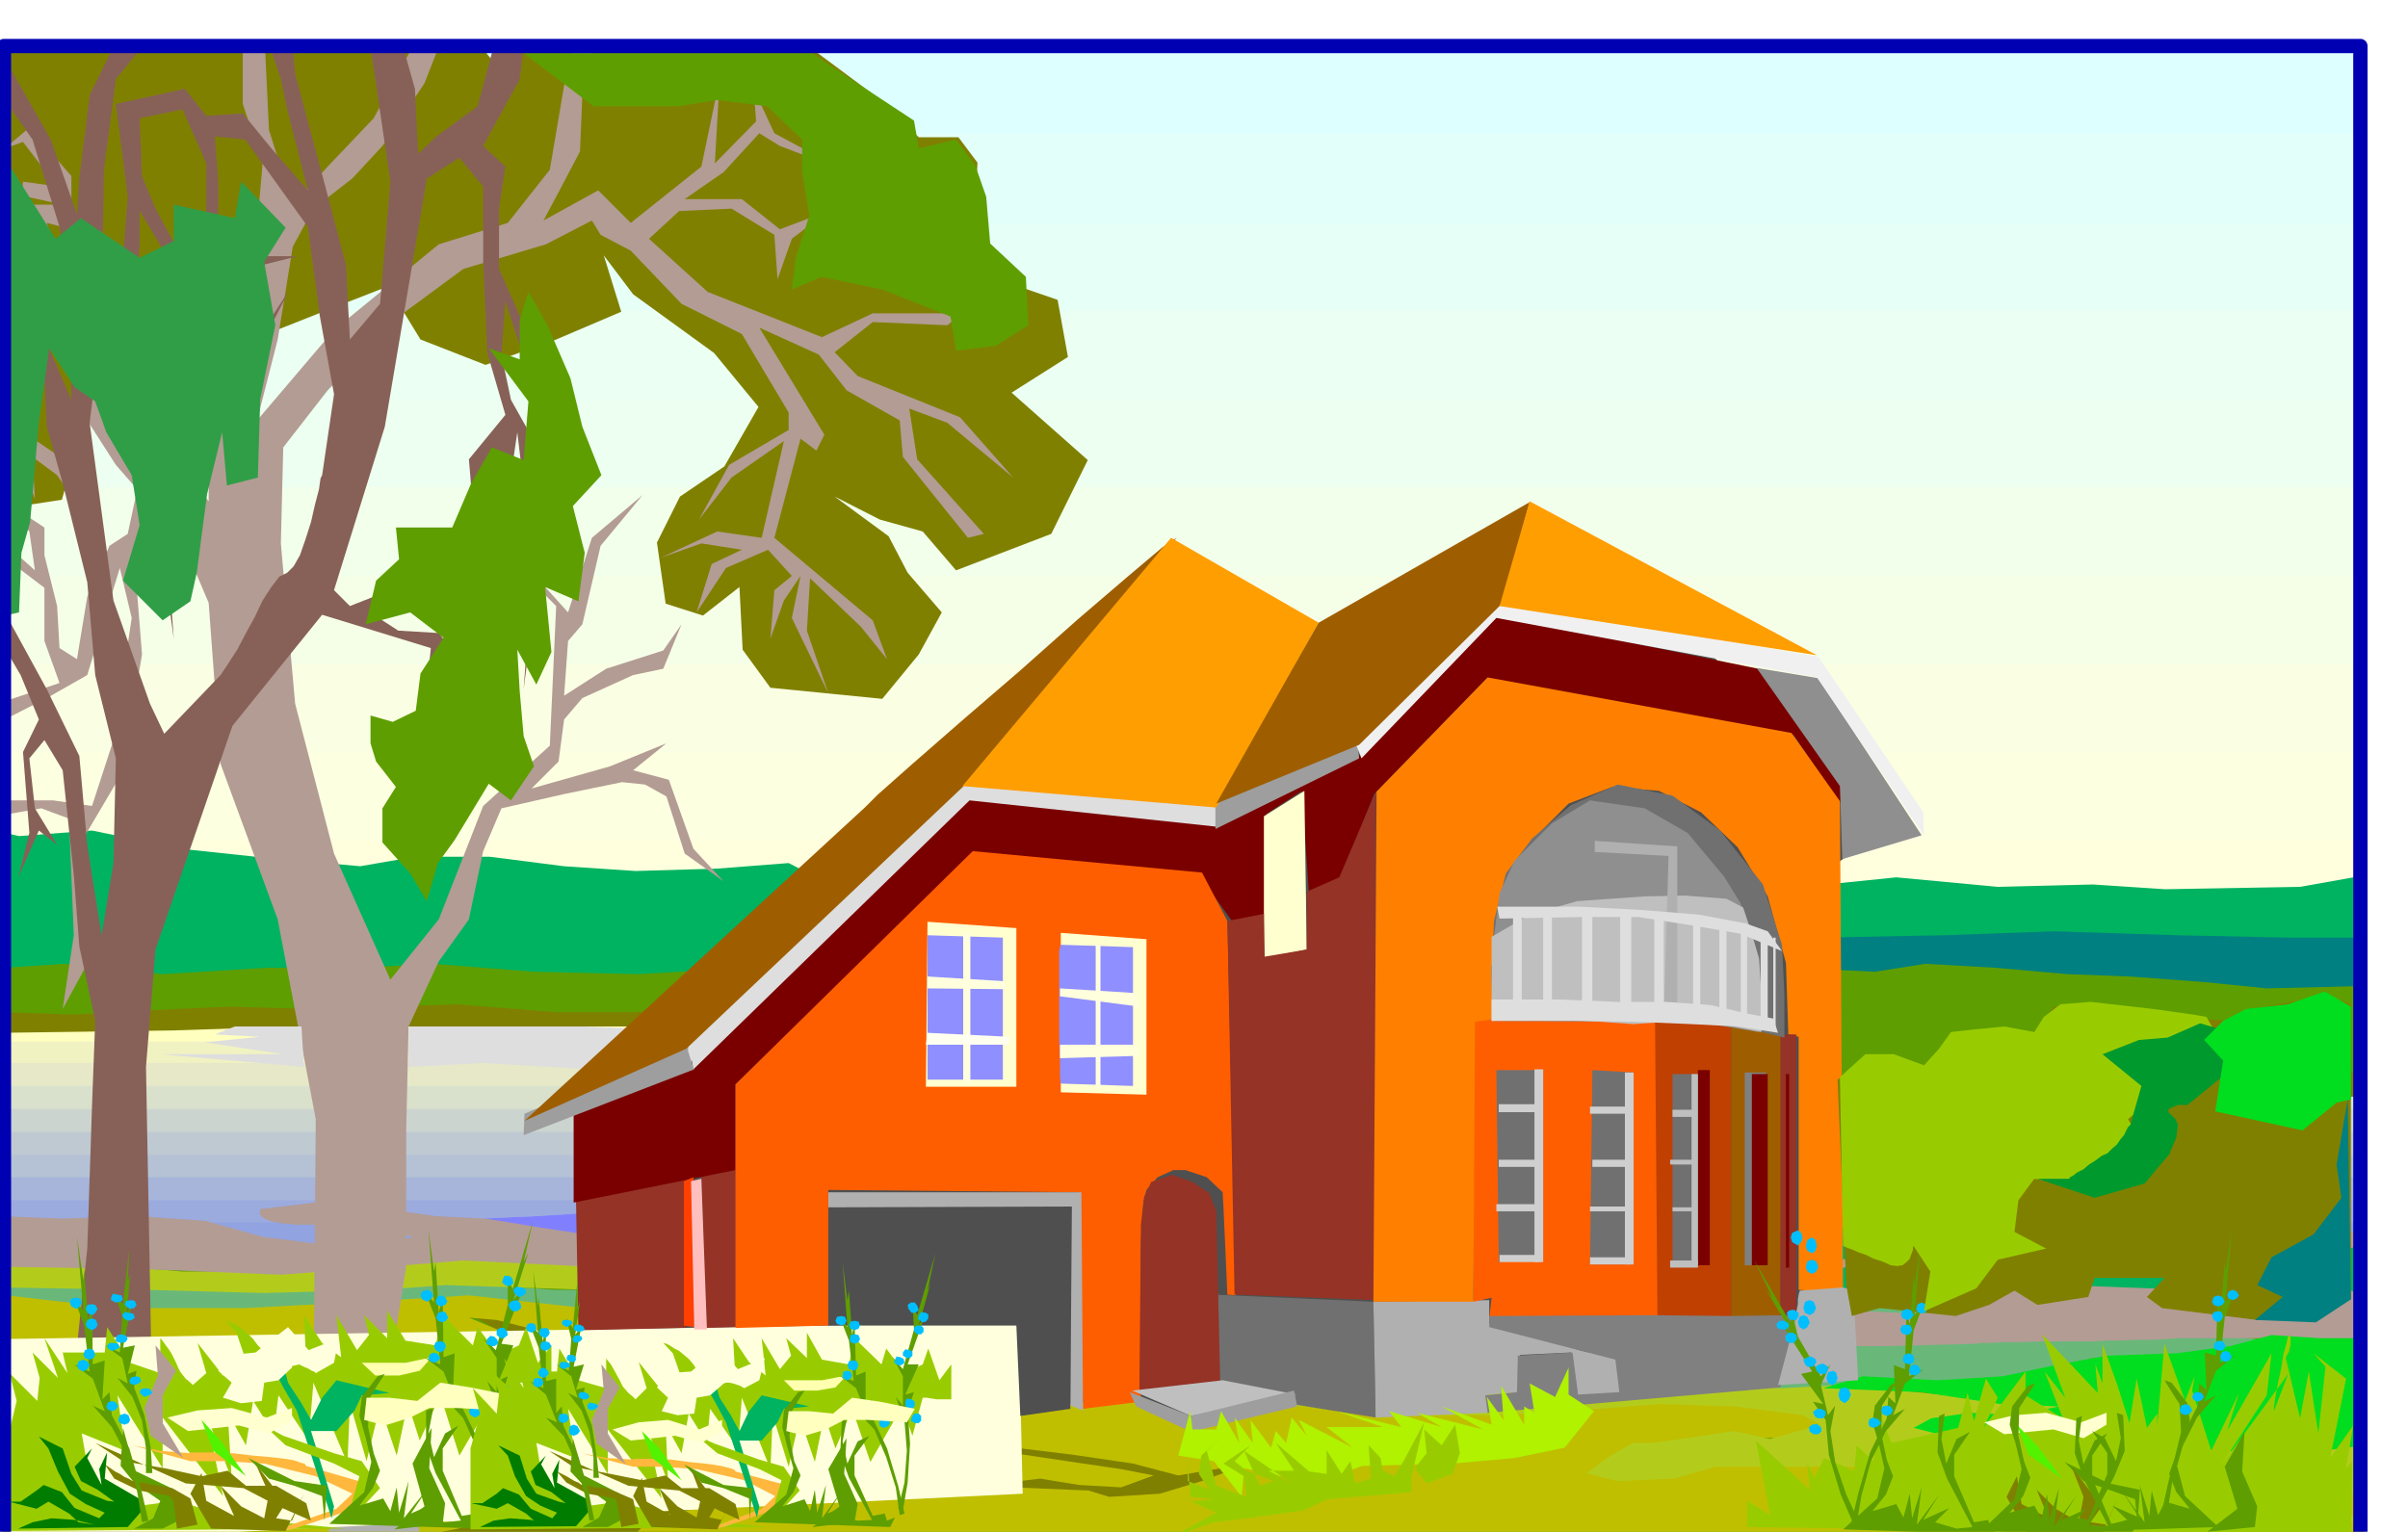 <svg xmlns="http://www.w3.org/2000/svg" width="490.455" height="312.079" fill-rule="evenodd" stroke-linecap="round" preserveAspectRatio="none" viewBox="0 0 3035 1931"><style>.brush1{fill:#ffffde}.pen1{stroke:none}.brush11{fill:olive}.brush12{fill:#5e9e00}.brush13{fill:#bfbf00}.brush14{fill:#b3cc1c}.brush16{fill:#b39c94}.brush17{fill:#00b361}.brush18{fill:#00de1f}.brush20{fill:#91a3e0}.brush29{fill:#ffffbf}.brush30{fill:#b0b0b0}.brush31{fill:#876157}.brush32{fill:teal}.brush33{fill:#cfcfcf}.brush34{fill:#dedede}.brush35{fill:#4f4f4f}.brush36{fill:#943326}.brush37{fill:#7a0000}.brush38{fill:#ff5e00}.brush39{fill:#ffffcf}.brush44{fill:#707070}.brush45{fill:#bfbfbf}.brush48{fill:#9e5e00}.brush49{fill:gray}.brush50{fill:#9e9e9e}.brush51{fill:#8f8f8f}.brush53{fill:#ff9e00}.brush56{fill:#9c0}.brush57{fill:#ffb83d}.brush58{fill:#52f200}.brush59{fill:#ffffb0}.brush60{fill:#007d00}.brush61{fill:#00bfff}.pen3{stroke:none}</style><path d="M2981 1171H6v-112h2975v112z" class="pen1 brush1"/><path d="M2981 1171H6V948h2975v223z" class="pen1 brush1"/><path d="M2981 1059H6V837h2975v222z" class="pen1" style="fill:#fcffe0"/><path d="M2981 948H6V726h2975v222z" class="pen1" style="fill:#faffe3"/><path d="M2981 837H6V614h2975v223z" class="pen1" style="fill:#f5ffe8"/><path d="M2981 726H6V503h2975v223z" class="pen1" style="fill:#f2ffeb"/><path d="M2981 614H6V392h2975v222z" class="pen1" style="fill:#edfff0"/><path d="M2981 503H6V281h2975v222z" class="pen1" style="fill:#ebfff2"/><path d="M2981 392H6V168h2975v224z" class="pen1" style="fill:#e6fff7"/><path d="M2981 281H6V58h2975v223z" class="pen1" style="fill:#e3fffa"/><path d="M2981 168H6V58h2975v110zm0-110H6h2975z" class="pen1" style="fill:#deffff"/><path d="m647 109 5-47 368-3 82 61 56 53h50l24 32-3 59 19 53 24 40 61 21 13 72-71 45 96 85-46 93-120 46-42-49-54-15-57-29 68 50 24 46 43 50-29 53-46 56-141-14-35-48-4-79-46 36-47-15-11-77 29-58 56-38 43-75-56-68-102-74-37-49 22 71-82 35-89 32-82-32-41-67-82 32-63 25-143 7-88 81-35 124-72 11V62h603l38 47z" class="pen1 brush11"/><path d="m3 1136 341 8 74-15 234 15 226 3 271 12 173-12 280 20 311 18h246l116 27 238-4 388 26 79-3v715H3v-810z" class="pen1 brush12"/><path d="m3 1724 249 11 143-7 114-19 181 15 207 16 158-8 162 30-120 11-132 11-181-6-71 33-122 8 110 38 162-15 166 7 97-15 114-12 146 23h80l-4 34h-143l-117-4h-158l-135 15-148 23-132 8-132 25H3v-222z" class="pen1 brush13"/><path d="m3 1724 170 16h133l147-16 59-4 140 8 158 15h272l87 12-31 7-56 8h-53l-64 8-106-8h-60l-53 11-41 23-45 3-72 7-15 28 41 7 87 18 48-10 87-8h45l99 3 67-3 73-7 82-16 56 3 87 13 68 10 41 8-41 15-53-3-49-8-68 8-36-5h-133l-53 5-109 15-99 11-56 7-64 5-56 3-64 15-102 18h362l56-36 79-9 94-8h313l64 12 53-15 44-23 87-22-79-3-59 3-91-11-79-8-87-15-87 11-59 4-43 11-44-3h-53l-71-5-53 5-57 3-53 12-48 3v-26l56-4 48-34 46-7 87 7h76l101-10 102-5 41-18-38-20-30-3-67-4-68 4-84-4h-49l-82-8-76-14-30-30-59-15-43-5 35 20 34 15-38 15h-57l-56-12-65 12-59 11-57-5-94 5-106-5-97-10H8l-1 3v8l-2 7-2 4z" class="pen1 brush11"/><path d="m792 1943 29-30 42-8 75-18 60 3 92-3 59-8h64l64-4 95 4 26 8 64-4 53-16 59-22-89 15-57-15-75-11-98-12-56-8-88 8-79 23H922l-71-11-67 8-76 18-51-11-28-23 76-7 49-23 33-15 87 3 91 4 74-10 84-5 49-7 35-16-31-10-61-12-112 7-76-7-109-8-87-8-46-33-59-15-35-3 43 18 18 12-46 18-48 3-53-10-64 10-56 5-76 3-79 8-57-4-71-4-68-3-31-8v-79l260 15 190-12 166-3 173 19 244 22 204 12 161 14 265 9 59 18h-116l-139 4-95 7-79-3 41 18 133-3 161 15 196 19 117-8 188-7 207 22-70 26-94-3-122 15-8 31h46l74-15 168 3 168 12 231 36 128-6 120-12v71l-2188-3z" class="pen1 brush13"/><path d="M1722 1720h-91l-87-3-59 3-49 4h-87l-94-4-45-8 15 20 71 23 87 3h105l121 12 154 14h129l97-6 102-8 97 3 84 11 23 12-64 18-46-10-45 7-57 8h-25l-31 18-27 20 38 10 71-3 53-15h174l106 8 150 18 124 23 76 12 98 14 64-3 26-8-46-8h-82l-41-12 49-3 71-3 49-4v-79l-52 15-80 3-128-11-76-7-56 10-82-14-46 4-23-16 95-4 101-6-63-16h-84l-150-15-184-4h-145l-196 7-109-3-82-4 132-8 97-11 92-7-54-20h-86l-99-3-93-3h-65l-135-8-64 11 181 8 147 7 49 11z" class="pen1 brush14"/><path d="m8 1633 140 16h161l152-8 130-8 110 12 139 16 155 15 151 7 131 11 113 8 139 7-63-15-68-3-53-8h109l95 11h234l123 8 27 10-58 5-64 7-36 8-56 3-104 8 186 15 143-8h68l112-7 122 7 132-7 154-3 106-28 112-3 136-15-79-11h-14l-14 1-16 1h-18l-16 1h-15l-9 1h-166l-184 4-136 3-95-15 201-11 128-15-23-15-155 7-166 8-161-4-150-11h-366l-242-8-187 3-190-7H698l-148-11-155 5H214L3 1607l5 26z" class="pen1" style="fill:#69b87a"/><path d="m840 1630 171 3 74-3 170 8 105 11h388l5-1 15-1 20-1 23-1 21-2 17-1 9-1h-1l-13-1-19-2-23-3-22-2-22-3-19-2-13-2h-53l-15-1h-18l-21-1h-20l-20-1h-30l-49-20-155-6h-120l-125 3-135-8H713l-155-10-110 15-91 6H230l-124-11H3v31l181 3 147 4 151-4 79-6 182 6 97 4z" class="pen1 brush14"/><path d="m8 1597 176 3 170 7 132-10 98-8 162 8 143 3h181l129 3 105-3 120 7 120 19 125 4 114 3 92 12h7l22 1 30 1 37 2 37 1 35 1 27 1 18 1 12-1h19l21-1h23l20-1 18-1h135l86-4 38 8-45 3-64-3-69 15-82 3-76 5-33 3 53 15 102 3h128l117-3 4-1h12l18-1h23l23-1h67l16-1h19l20-1h20l17-1 14-1h104l64 10h68v-146l-192 11-211-29-219-9h-139l-222-8-166-3-203-19-222-7h-163l-176-34-102 12-196 3-87 26h1l5 1 8 1 13 2 15 1 21 2 24 1 30 1h63l30 1 29 2 24 1 20 1 13 1 5 1 178 34 158 3-68 19-7-1h-18l-25-1-29-1-31-2-28-2-23-3-13-2-13-4-18-4-23-4-22-4-23-5-19-3-13-2H670l-14-1-19-1-23-1-22-1-22-2-18-1h-17l-61-8H268l-140-3-125-4 5 91z" class="pen1 brush16"/><path d="m1270 1577 210 12 158 11 231-8 154-7 180-3 155 7-53 14h-48l-72 8 102 15 125-3 188-3 158 6 140 7 56-10 23 10 3-63-79 15-158-8-79-15-99-23-123-3-99 11-91 4h-128l-150-15-112 3-155-3-204-8-75-15h-79l-165 3-58-22 43-4-72-7-58 4H935l168 29 96 17 123-5 125 8 79 11-15 19-37-4-65-11-67 11-72 15z" class="pen1 brush17"/><path d="M2980 1687h-56l-61-4-52 14-68 9-87 3-61 11-71 15-82 5-94-5-50 15 124 5 99 15 74 3-53 11-59-3-49 7-22 12 74 19h46l79-5 83 8 113 7 83 5 90-12v-135z" class="pen1 brush18"/><path d="m1337 1551-64 19-71 4-94-4-69-16-56-3-56-4h-76l-94 12-79-12-67-11-64-12 135-3h212l97 12 76 18 86 3 98 5 86-8z" class="pen1" style="fill:#8080ff"/><path d="M486 1570h-68l-87-11-65-18h81l7 1 7 1h5l3 1h57l94 15-34 11zm487-29h342l57 3-79 15-61 7-56-4-79-3-80-15-44-3zm1639 0h368v10l-161 11-87-3-103-15-17-3z" class="pen1 brush20"/><path d="M486 1570h-68l-87-11-71-20-84-6-97 3-76-3v-20h1005l28 3 148 20 93 3 95 5-79 15-61 7-56-4-79-3-80-15-75-5-45-3-67-8h-73l-79 5-67 3-61-3-64-9-91-8-67 8-1 6 3 5 6 3 9 3 8 1 8 1h5l3 1h57l94 15-34 11zm1289-57h1205v38l-161 11-87-3-103-15-82-11-91 6-117-11-128 5-143-12-127 3-114-8-52-3z" class="pen1 brush20"/><path d="M2980 1541h-368l-65-8-91 6-117-11-128 5-143-12-127 3-114-8-131-10h-99l-120-12-140 4-97 5-38-16-15-3h1793v57zm-1665 0H973l-31-2-45-3-67-8h-73l-79 5-67 3-61-3-64-9-91-8-67 8-1 6 4 5 6 3 10 3h-81l-6-2-84-6-97 3-76-3v-49h737l-17 6h79l117 8 117 18 148 20 93 3 38 2z" class="pen1" style="fill:#9cabde"/><path d="M2980 1513H1775l-79-7h-99l-120-12-140 4-97 5-38-16-76-15-71-7-110 7h-71l-113 3-38 15h79l117 8 89 15H3v-57h2977v57z" class="pen1" style="fill:#a6b5d9"/><path d="M2980 1484H1187l-61-12-71-7-110 7h-71l-113 3-21 9H3v-57h2977v57z" class="pen1" style="fill:#b5c2d6"/><path d="M2980 1456H3v-58h1553l11 3 129 26 161-11 321 11 282-23v-1h4l6-1h8l9-2h12l12-2h469v58z" class="pen1" style="fill:#bfc9d1"/><path d="M2980 1427h-802l282-23 11-2 32-3 46-4 54-4 55-6 52-4 41-3h25l19-1 28-1 33-1 36-1 33-2 28-1 19-1h8v57zm-802 0h-482l161-11 321 11zm-482 0H3v-58h921l52 4 38-4h235l88 12 122-3 108 23 129 26z" class="pen1" style="fill:#ccd4cf"/><path d="M2980 1398h-454l32-4 38-3 38-3 38-3 34-3 31-2 23-2h16l19-1 28-1 33-1 36-1 33-2 28-1 19-1h8v28zm-1424 0H3v-58h1055l9 3-50 5-75 3-53 15 87 7 124-15h72l165 23 122-3 97 20z" class="pen1" style="fill:#d9e0cc"/><path d="M1249 1369h-235l86-11h72l77 11zm-325 0H3v-56h973l91 30-50 5-75 3-53 15 35 3z" class="pen1" style="fill:#e6e8c7"/><path d="M1058 1340H3v-41l287-12 163-3 108 7 99-4 256 4 142 49z" class="pen1" style="fill:#f0f2c2"/><path d="M976 1313H3v-14l287-12 163-3 108 7 99-4 256 4 60 22z" class="pen1 brush29"/><path d="m3 1302 216-3 153-5h423l83 5 52 11 91 27h-53l-90 11-19 22 68 11h125l74-8 114 8 128 12h120l165 34 130-3 176 3 226 4 181 8 170-28 176-15 183-7 86-8v-29l-86 3h-84l-71-10-125-20h-140l110 7 99 13h-3l-7 2-11 3-11 4-13 3-12 3-11 1-8 2h-49l-21 1h-22l-17 1h-12l-4 1-176 4-81 8-51 26h-13l-13 1-16 1h-17l-17 1h-15l-11 1-13-1-15-1-17-1-17-1-16-2-13-1h-11l-91-23 86-12 84-34v-12l1-5-2-6-4-5-6-4-9-1-16-1-20-1-24-1h-24l-24-1-20-1h-18l-5-1-12-1-18-1-21-1-23-2-23-2-21-2h-16l-16-3-15-2-16-2-14-1-13-3-10-1h-8l-79-26 201 53 169 18 60-3-60 31-184 7-117 14h155l59 30-125 12-120-15-63-15-87-15h-72l42-34 75-4v-3l3-7 3-10 3-10 1-12-1-9-5-6-8-2h-14l-15 1-18 2-18 3-18 2-17 2-14 2-9 1h-30l-22 1-26 1h-31l-33 1-36 1-35 1-35-2-28-1-25-3-18-3-15-4-10-3-6-2h-1l38 36 214 8 68 12-76 23-165-5-94-30-95-38-121 4h-97l-125-10-181 6-106-3-67 3-129 7-90-3-1 1v4l-1 5v15l2 1z" class="pen1 brush11"/><path d="m192 1785-34 23 34 3-3 50h-73l73 14-10 20-3 53H97l-4-43 61-3H90l48-12-51-3-5-53 53 8-53-19 8-42 26 15 42-8 34-3z" class="pen1 brush16"/><path d="m515 1785-36 11 36 8-67-16-56-7 34 23-31 7 79 15-30 12-41-7 10 26 51 10h-61l15 81h79l33-12-10-46-84-7 94-4-45-12 58-15-41-7 36-14-33-8 10-19v-19z" class="pen1 brush30"/><path d="m1485 1533-19-87-45-30-38 18-41-100 44 79 27-5-19-38 15-86-41-49 56 53-11 57 46-54-43 72 5 23 38 27 36 21 12 91-22 8z" class="pen1 brush31"/><path d="m1526 1518-4-12-3-15-4-18-3-17-4-17-3-14-2-9v-3l-23-9-10-56-8-79 23 71 33 20 79-26-23-53 46 59-33 15-49 12-50 8 41 23 4 79 26-43 8-48 76-49 4-49-12-50 38-109-20 91-3 30 11 49 27-46 64-28-48 44-20 25-15 23-11 20v30l-30 8-31 15-10 34-13 56 38 7 8-41 30-48 34-64-26 82-20 38-10 33 3 49-29-23-31 20-45-15z" class="pen1 brush31"/><path d="m546 1215 127 10 132 3 140-8 155 18 181-13 102 10 109-10 41-28-38-33-25-43-102-6-107 3-89-20-133 13-45-23-90 7-103 3-90-6-94-12h-94l-69 12-132-12-94-10-112-23-92 7-18-4v170l75-5 124 13 132-8h117l92-5z" class="pen1 brush17"/><path d="m395 1762 3-351-48-252-72-196-15-203-64-151-30 91 10 125-25 149-49 83 5 158-31 57 14-93-6-147-35-13-46 8v-18h61l49 7 27-83 23-154-15-63-41 135-51 29-53 27v-23l69-23-19-53v-67L6 703v-18l38 34-7-49-31-38 50 33v35l16 64 3 53 22 14 13-79 28-64 23-15 12-56-27-31-36-56-5-53-26-49-45-3-8 117 64 44 15 61-33-48-31-23 3 53-26-73-7-30 15-120 46-3-13-51-10-56-15 23 7-61h38l-45-10-11 45 6-64 43 6-43-56-23 8 31-26 53 61v67l-31-8 31 117 33 68 15 76 31 19 53 15 41 56V504l33-98 28-120 7-80-25-75V59h28l5 105 30 94 44-48 58-61 49-90h33l-18 46-53 79-38 41-49 38-26 48-19 117-26 102 97-114 132-108 87-27 53-67 18-106 12-49h26l-15 61-3 71-30 57-16 30 69-38 41 41 89-71 23-110-6 106 52-53-3-41 26 56 86 46-79-30-26-16-45 49-49 34h72l48 38 61-23-46 35-18 51-4-56-54-33-66 3-38 35 74 67 144 57 64-30h113l-19 15-94-4-48 38 29 30 129 52 67 76-83-69-48-18 10 64 84 94-20 5-82-102-4-46-67-38-35-45-75-34 82 135-10 20-20-15-33 125 124 104 18 49-33-41-64-61-4 66 27 79-46-95 11-53-21 31-17 48 5-61 22-18-30-33-53 23-37 56 19-61 38-18-51-8-51 18 71-33 56 8 28-122-66 46-41 53 38-69 75-44v-22l-59-99-76-38-64-67-38-20-11-18-58 30-104 31-76 56-95 97-56 72-3 121 18 202 49 189 71 159 61-76 56-143 84-76 8-176-23-23 30-79-20 79 28 31 30-94 64-54-53 64-23 99-18 21-5 69 53-34 72-23 23-33-23 56-38 8-64 29-23 27-7 53-34 34 99-28 71-29-42 34 45 12 31 87 38 41-49-35-23-72-27-15-29-3-73 15-79 18-23 54-18 86-38 53-38 82-3 130v173l-15 94 23 79-46 11-48-3-31-16z" class="pen1 brush16"/><path d="m192 1778-8-433 12-148 97-282 113-140 137 42-5 49-23 77 15 130-3-130 16-63 7 50 18 82-1-3-1-7-2-11-1-12-3-14-1-13-1-13v-9l-1-11-1-11-1-13-1-12-2-12-1-9-1-6v-2l18-37-15-19-51-3-31-20 94-46 19 53-11 92 26-114-34-49-73 33-51 20-20-20 64-206 53-313 41-26 30 36v95l5 114 23 79-46 56 11 132 12 94 3-76-11-89 23-23 8 99-12 130 19 94-12-94 8-71 4-87 23 84-7 97 15-117-20-64-11-71 3-38 5-34 8 67 28 46-3 45 8-79-23-30-3-49-23-41-12-57 5-67 33 102 18 94v-69l-21-82-38-86v-76l8-53-28-26 46-84 5-41h-38l-20 75-52 38-23 22-4-82-15-53h-41l25 170-13 154-38 45-5-94-26-99-22-82-16-60-3-34-30-4 15 45 8 38 26 102-46-53-36-44-46 3-27-34-87 19 15 117-15 188 43 196-5-90-23-88-3-38h34l7 43 23 71-23 132 20 143-9-124 15-90v71l5 90 7-79-7-112 3-35-23-98 58 38 7 60 3-52 49-35 38-74-41 63-49 26-53-26-20-33-33 8 7-92v-45l46 76 18 53-3-56-41-76-17-41-3-73 54-11 30 68v90l23 61-20 38 33-50-21-34 56 23 44-11h-48l-52-34v-60l-4-57 38 4 79 110 15 112 18 99-15 102-2 4-2 14-5 19-5 22-7 22-7 20-8 14-8 8-10 5-10 13-11 17-10 21-11 20-11 21-11 17-10 15-71 74-18-38-46-130-30-224 15-123 3-196 15-114 33-41h-36l-30 61-13 105-3 45-33-94L6 74v52l35 50 34 110 12 79 3 139-26-60-20-102-38-3v225l8-98V365l20 3 3 57 19 52 3 61 20 71 31 125 10 117 26 105-3 132-15 91-18-114-10-112-41-84-53-97v45l20 34 23 56-20 41 8 102-14 56 26-59 23 18-28-46-7-63 19-23 23 38 14 132 7 90 20 94-4 106-6 181-17 161-3 46 11 5 13 5 14 2 14 2 13-2 14-2 11-6 12-7z" class="pen1 brush31"/><path d="m1941 1185 208-14 150 3 173-3 163-4 231 7 117-3-5 72-121 3-79-8-94-7-79-3-90-8-88-5-64 10-105-5-68-23h-158l-91-12z" class="pen1 brush32"/><path d="m1638 1171 152 11h506l154-3 139-5 155 5 140 3h99v-79l-84 15-170 3-91-6-120 3-128-12-147 15h-1l-2 1h-3l-6 2-11 1-13 1h-43l-28-3-25-1-24-1h-20l-19-1-15-1-14-1h-10l-14-2h-74l-15 1h-11l-3 1-71 11h-73l-98-3-12 23v22z" class="pen1 brush17"/><path d="m1643 1144-64-3h-50l-44 11 162 22-4-30z" class="pen1 brush33"/><path d="m915 1311-46-12-135-5H515v51l94-5 136 8 98-3 98-8h83l-109-26zm-532 34-3-51h-84l-25 10 56 3-69 7 99 15H202l181 16z" class="pen1 brush34"/><path d="m742 1769 14-109 10-83 7-62 6-43 2-29 1-16v-8l1-1 209-190 225-254 198-100 249-26 272-143 182 85 207 190 6 97-29 21-9 602-559 66-126 3-107 27-80-34-182 19-497-12z" class="pen1 brush35"/><path d="m9 1688 1275-21 5 216-1277 62-3-257z" class="pen1 brush1"/><path d="M929 1673v-208l-45 10 5 199h-24v-191l-139 30 3 164 131-3h29l40-1z" class="pen1 brush36"/><path d="M927 1475v-108l299-291 286 29 43 59 41-9v-129l45-29 9 133 37-16 45-113 142-146 387 72 58 86 4-21-107-149-329-67-171 175-187 88-312-33-345 336-149 59v115l204-41z" class="pen1 brush37"/><path d="M927 1674v-307l299-294 289 27 32 61 11 472-11-1-5-111-1-18-20-19-27-9h-15l-20 9-14 16-4 16-3 50v201l-73 9-5-273-316-3v171l-117 3z" class="pen1 brush38"/><path d="m1167 1370 2-208 112 8v200h-114zm170 7v-201l108 8v196l-108-3zm256-169v-179l51-32 3 200-54 11z" class="pen1 brush39"/><path d="m875 1673-1-189-12 5v182l13 2z" class="pen1" style="fill:#ff4000"/><path d="m875 1676-4-187 13-3 7 190h-16z" class="pen1" style="fill:#ffbfbf"/><path d="M1169 1361h95v-179l-95-3v182zm168-170 91 3v175l-91-3-1-8v-20l-1-28v-112l2-7z" class="pen1" style="fill:#8f8fff"/><path d="M1214 1366h9v-190h-9v190zm167 4h6v-179h-6v179z" class="pen1 brush1"/><path d="m1169 1231 98 6v10l-98-1v-15z" class="pen1 brush1"/><path d="m1272 1307-103-5-2 15h105v-10z" class="pen1" style="fill:ivory"/><path d="m1336 1246 97 6 3 17-100-13v-10zm97 71h-97v17l100-3-3-14z" class="pen1 brush1"/><path d="m1365 1778-2-275h-319v22l305 5v242l16 6z" class="pen1 brush30"/><path d="m1556 1632-9-471 46-9 1 54 53-9v-73l41-18 46-108v641l-178-7z" class="pen1 brush36"/><path d="m1734 1787-3-146-202-9v36l6 87 199 32z" class="pen1 brush44"/><path d="m1731 1641 146-2v29l117 35 45 9 5 46-58 4-6-57-64 3v47l-41 3v23l-141 6-3-146z" class="pen1 brush30"/><path d="m1436 1758 102-12-5-219-9-23-21-14-26-9-26 9-9 19-4 35-2 214z" class="pen1 brush36"/><path d="M1857 1641v-356h232l2 373-55 4-59 2-100-2 3-26-23 5z" class="pen1 brush38"/><path d="m1889 1591-3-242h59v237l-56 5zm115 3 3-245 52 3v242h-55z" class="pen1 brush44"/><path d="M1945 1591h-11v-243h11v243zm114 3h-11v-242h11v242z" class="pen1 brush33"/><path d="M1889 1392h47v10h-47v-10zm0 70h50v9h-50v-9zm-3 65h53v-9h-53v9zm4 64h51v-9h-51v9zm114 3h51v-9h-51v9zm0-73h46v6h-46v-6zm3-59h48v9h-48v-9zm-3-67h49v9h-49v-9z" class="pen1 brush33"/><path d="M2155 1598h-6v-244h6v244z" class="pen1 brush45"/><path d="m1349 1776 2-255-307 1v149h237l5 114 63-9z" class="pen1 brush35"/><path d="m1731 1641 4-643 140-144 383 70 61 86 4 620-56-4v-319l-13-3-3-90-23-84-38-62-46-44-53-27-59-5-55 21-43 43-30 39-15 44-9 81 1 65-22 3-2 353h-126z" class="pen1" style="fill:#ff8000"/><path d="m2089 1659-3-371 96 5v369l-93-3z" class="pen1" style="fill:#bf4000"/><path d="M2108 1595h47v-241h-47v241z" class="pen1 brush44"/><path d="M2155 1595h-15v-246h15v246z" class="pen1 brush37"/><path d="M2140 1594h-8v-240h8v240zm-8-195h-24v9h24v-9z" class="pen1 brush45"/><path d="M2137 1462h-32v6h32v-6zm-2 60h-27v5h27v-5zm5 76h-35v-9h35v9z" class="pen1 brush45"/><path d="M2182 1667v-373l64 8-2 357-62 8z" class="pen1 brush48"/><path d="M2199 1595h27v-243h-27v243z" class="pen1 brush49"/><path d="M2228 1595h-20v-241h20v241z" class="pen1 brush37"/><path d="M2244 1662h20v-358h-20v358z" class="pen1 brush36"/><path d="M2251 1598h4v-244h-4v244z" class="pen1 brush37"/><path d="m1877 1659 208-1 96 1 70-1 13 4-20 87-369 32-3-22 40-4 1-46 69-4 7 53 52-3-5-41-159-41v-14z" class="pen1 brush49"/><path d="m2269 1627 53-4 14 3 6 114-101 6 23-87v-5l1-5 1-5v-6l1-6 1-4 1-1z" class="pen1 brush30"/><path d="m1427 1753 114-13 93 18-133 27-74-32z" class="pen1 brush45"/><path d="m1424 1755 77 30 130-32 4 20-134 32-69-32-8-18z" class="pen1 brush50"/><path d="m2322 1083 100-30-130-198-78-13 105 149 3 92z" class="pen1 brush51"/><path d="m874 1348 348-339 310 33v-29l-318-30-346 333v5l1 5 2 6 1 5 1 6v3l1 2z" class="pen1 brush34"/><path d="m1532 1013 179-77 2 20-181 89v-32zm-664 304-207 87-1 27 215-83-2-5-3-9-3-10 1-7z" class="pen1 brush50"/><path d="m1708 936 176-179 408 71 132 196 1 29-135-199-404-75-170 177-8-20z" class="pen1" style="fill:#f0f0f0"/><path d="m1483 678-261 306-357 338-204 91 429-395 16-16 44-39 63-55 72-62 72-64 63-54 45-38 18-12z" class="pen1 brush48"/><path d="m1213 991 320 27 129-233-186-107-263 313z" class="pen1 brush53"/><path d="m1533 1013 129-228 266-152-35 128-180 178-180 74z" class="pen1 brush48"/><path d="m1890 764 400 62-362-194-38 132z" class="pen1 brush53"/><path d="M2249 1308v-55l-3-62-24-76-54-68-60-44-69-14-59 26-49 42-33 44-15 60-3 65 3 61 203 1 93 3 70 17z" class="pen1 brush44"/><path d="m1956 1038 48-29 69 10 54 31 46 55 21 34 17 55 6 15 3 66-3 26-61-10-59-4h-144l-70-3-3-47 3-56 7-55 19-41 47-47z" class="pen1 brush51"/><path d="m1880 1181 48-28 60-17 85-6 51-1 52 4 21 11 11 33 9 31 3 45v48l-52-10-50-4-59 4-58-4-59-3-62 3v-106z" class="pen1 brush45"/><path d="M2114 1287v-220l-104-7v14l93 5-6 208h17z" class="pen1 brush30"/><path d="M1887 1143h104l76 4 74 6 59 11 28 10 18 25-53-22-58-10-70-11h-71l-104 2-3-15zm-7 117h86l73 3h61l56 4 47 11 32 6 6 18-51-8-59-3-72-3-82-1h-97v-27z" class="pen1 brush34"/><path d="M1907 1260h11v-107h-11v107zm38 0h11v-113h-11v113zm49 4h13v-117h-13v117zm48 3h14v-120h-14v120zm43 2h12v-116h-12v116zm49 3h9v-113h-9v113zm33 1h9v-109h-9v109zm27 9h8v-109h-8v109zm25 6h9v-106h-9v106zm19 8h-3v-114h3v114z" class="pen1 brush34"/><path d="m524 896-29 14-28-8v35l7 23 25 32-17 27v43l35 39 21 35 14-48 21-29 43-71 28 21 29-43-13-38-5-57-3-52 24 44 19-41-8-82 42 18 8-61-15-59 36-39-24-61-15-61-29-67-24-42-11 36v49l-39-14 50 67-6 74-40-16-26 45-24 56h-71l4 40-29 27-13 55 56-15 42 32-29 45-6 47z" class="pen1 brush12"/><path d="m205 782-50-50 21-70-10-63-32-54-14-39-26-18-32-49-13 93-11 126-11 39-3 75-18 4-3-582 67 107 32-26 74 50 43-21v-46l77 17 8-46 56 58-27 43 14 80-19 93-3 99-39 10-6-67-19 78-13 99-8 36-35 24z" class="pen1" style="fill:#309e47"/><path d="m1038 77 114 75 6 35 47-11 24 32 14 40 5 59 45 42 3 61-41 26-50 6-7-43-86-34-77-16-37 16 5-40 17-53-9-56v-40l-44-42-63-8-50 8H748l-88-67h364l14 10z" class="pen1 brush12"/><path d="m1831 1845 78-7 63-13 37-46-32-21v-34l-17 37-32-17 6 37-13-8v23l-29-49 3 43-21-29 6 35-63-23 52 29-83-21 31 18-66-20 15 20-81-20 58 20h-71l33 26-68-35 10 20-19-23-7 32-13-15-6 21-26-35 3 29-23-32 6 32-23-40-6 23h-30l-3-23-15 56 45 7 35 45 3-36 88 19 61-22 114-3z" class="pen1" style="fill:#b0f200"/><path d="M695 1746v-50l-17 22-15-45-9 23-26 12-26-35-6 23-38-38-9 38-38-6-23-38v35l-29-29 6 25-15 19-26-44 6 53-24-18-23-35 3 60-26 6-4-3-9-5-6-4-5-5-6-6-5-5-6-8-6-6-7-6-6-4-7-4-5-2-4-2 14 16 15 44-32 10-32-41 11 38-17 15-3-3-6-5-4-5-3-4-3-6-2-5-3-6-3-6-4-6-3-4-5-7-2-2v44l-38-13-29-45-3 32H79l6 26-29-44 17 50-32-32 9 32-3 29-35-35 9 35-12 50v114l426-3-137-13-76-22-52 7-56-29-11-63 55 22-10-70 57 92v-64l76 99-21-102 32 80-5-83 23 41 9-56 26 41 6-48 38 57 6-73 43 102 3-76 21 73 17-70 21 63 14-66 15 47 26-57 24 76 46-79 15 41 14-54h6l6 1 8 1h7l7 1h7z" class="pen1 brush56"/><path d="m371 1927 85-28 6-29-76-22-1-1v-1l-2-1-4-1-8-3-12-2-17-2-23-2-25-3-19-1h-35v1l-38-3-35-7 73 20h41l52 3 65 16 46 22-20 19-79 28 26-3z" class="pen1 brush57"/><path d="m386 1895-38-22h-38l-23-19-33 7-46-10-53-9-35-23 114 51 73 6 44 23 41 18-6-22z" class="pen1 brush11"/><path d="m205 1927 32-16-15-32-52-25-15-54-3 48 18 22 32 22-9 22-24 13h36z" class="pen1 brush12"/><path d="m418 1914-44-136-17-29-18-35 15-6 9 35 17 26 12 21 14-28 18-22 67 16-35 3-9 19-23 26h-32l29 95-3 15z" class="pen1 brush17"/><path d="m368 1724-17 16-18 3-3 23-26 3-23-7 11-19-17-15 17-20 30-3 41-32 26 29 38-15-6 31-23 13-2-2-3-1-5-3-5-2-6-3h-9v4z" class="pen1 brush1"/><path d="m231 1838-26-44v-35l17-31-26-32 3 38-17 41 8 35 41 28z" class="pen1 brush16"/><path d="m441 1917 38-41-23-34-35-10-64-22-24-13 27 25 61 23 32 16-9 31-3 25z" class="pen1 brush56"/><path d="m409 1917 3-44-41-6-58-29 26 26 32 9 35 13 3 31zm88 11 38-29-15-54 24-45-3 51 20 44-3 26-61 7z" class="pen1 brush12"/><path d="m266 1927-26-44 14-26 6 35 35 19-17-38 26 26 29 15 6-31-17-38 38 50-12 19 20 3 15-34-23 47-94-3z" class="pen1 brush11"/><path d="m368 1775-32 12-44-12-43 3-38 9 26 17 64-7 38 10 29-17v-15z" class="pen1 brush39"/><path d="m310 1861-32-45-24-26 15 39 41 32z" class="pen1 brush58"/><path d="m473 1734-17-16h55l33-7-15 17-26 6h-30z" class="pen1 brush59"/><path d="m415 1921 44-40 9-38-7-30-8-28 3-24 20-26 9-3-11 17-9 15-1 35 7 33 8 22-9 22-17 22 30-9 9 16 8-30 3 32 12-40-6 47 31-39-22 33 34-15-19 18 28 8 20-2-32-60-12-34v-45l9-3-6 32 7 30 14-30 17-10-20 29v28l24 57 18-3 3 11 11-6-8 14-191-6z" class="pen1 brush12"/><path d="m249 1922-9-33-23-13-16-3-5-1-9-1-6-2h-6l-5-2h-3l-5-3-5-2-6-4-6-3-10-7-3-2 12 18 31 15 39 7 5 7 4 34 26-5z" class="pen1 brush11"/><path d="m161 1925 20-23-6-13-43-25 3-33-10 21 3 20-18-34 6-12-22 23 8 18 21 11 21 15-9-1-32-13-13-21-11-32-30-15 12 15 12 29 15 28 20 13 24 11-7 7-31-13-16-20-23-9-9 7-20 14H11l35 9 15-9 26 15 12 11 20 3-25-6-29-2-24 5-18 8 138-2z" class="pen1 brush60"/><path d="m179 1919-6-38-12-44-20-38-24-27 15 7-15-41-24-18 20 9-7-58-13-35 12 16-8-93 8 55 1-13 5 63 5-20 1 76 15-5-3 49 9-9 3 29 22 42 15 52 9 39-8 2z" class="pen1 brush12"/><path d="m96 1636-6 1-2 5 2 5 6 3 5-3 2-5-2-5-5-1zm61 146-6 2-2 6 2 4 6 2 5-2 2-4-2-6-5-2zm-16-16-5 2-2 5 2 4 5 2 5-2 3-4-3-5-5-2zm-28-66-6 2-2 6 2 4 6 2 5-2 2-4-2-6-5-2zm3-38-6 2-2 6 2 4 6 3 5-3 2-4-2-6-5-2zm0-18-6 1-2 5 2 5 6 3 4-3 3-5-3-5-4-1zm-11 70-6 2-2 5 2 5 6 3 5-3 3-5-3-5-5-2z" class="pen1 brush61"/><path d="M184 1857v-31l-5-35-12-30-19-24 13 7-7-32-22-16 19 9 3-46-10-29 11 14 8-70-2 41 3-9-4 49 7-16-12 60 15-3-9 36 11-4-3 21 13 35 8 41 2 32h-8z" class="pen1 brush12"/><path d="m148 1632-6-1-2 5v3l6 3 6-1 3-3-2-5-5-1zm36 118-6 1-2 4 1 2 5 4 6-2 4-3-3-5-5-1zm-12-15-6 1-3 4 1 4 5 2 6-2 3-3-2-5-4-1zm-18-53-6 1-2 4v4l6 2 6-1 3-4-2-4-5-2zm9-27-6-1-3 4 2 4 5 3 5-1 4-3-2-5-5-1zm3-16-7 1-2 4 2 3 5 3 5-1 3-4-2-5-4-1zm-22 54h-6l-3 3 1 4 5 3 6-2 4-2-2-5-5-1z" class="pen1 brush61"/><path d="m620 1910-6-38-12-44-18-40-25-27 16 8-16-40-24-18 20 9-6-58-14-36 12 16-7-92 7 53 2-12 4 64 5-20 1 76 14-5-2 47 10-7 1 27 21 43 16 53 9 39-8 2z" class="pen1 brush12"/><path d="m538 1626-6 2-2 5 2 5 6 3 5-3 3-5-3-5-5-2zm61 147-6 1-2 5 2 5 6 3 5-3 2-5-2-5-5-1zm-17-17-5 1-2 5 2 5 5 3 5-3 3-5-3-5-5-1zm-27-65-6 1-2 5 2 5 6 3 5-3 2-5-2-5-5-1zm3-38-6 2-2 6 2 4 6 2 4-2 3-4-3-6-4-2zm-2-20-5 2-2 6 2 4 5 2 5-2 3-4-3-6-5-2zm-9 72-5 2-2 5 2 4 5 2 5-2 3-4-3-5-5-2z" class="pen1 brush61"/><path d="m619 1902 9-38 3-45-3-43-14-35 12 14v-43l-17-25 16 15 15-57v-38l6 19 26-88-12 53 6-12-19 60 13-16-28 71 15 2-18 44 11-5-8 26 5 49-5 53-6 41-7-2z" class="pen1 brush12"/><path d="m643 1609-7-1-2 4-1 5 5 4h5l4-3-1-6-3-3zm4 158h-6l-3 3v6l5 3h4l5-3v-6l-5-3zm-9-21-6-1-3 4v5l5 4h4l5-3-1-6-4-3zm-3-72h-5l-4 3v6l5 4h4l5-4-1-5-4-4zm17-35-7 1-4 4 1 5 4 4h6l5-4-1-6-4-4zm6-16-7-1-4 4 1 4 6 5 4-1 5-4-1-5-4-2zm-35 62-5-1-4 4-1 6 6 3h4l5-3-1-5-4-4z" class="pen1 brush61"/><path d="m485 1797-26-7 3-28h29l35 4 29-23 38 6 50 10-12 19-55-3h-35l-24 12-32 10z" class="pen1 brush29"/><path d="M1199 1764v-44l-15 20-14-40-7 20-23 11-23-31-6 20-34-33-7 33-34-6-19-34v32l-26-25 6 22-14 17-23-39 5 47-21-17-20-30 3 53-23 6-4-2-8-5-5-4-5-4-5-6-3-5-6-7-6-5-6-5-6-3-6-4-4-2-4-1 12 13 14 40-28 7-29-36 10 33-14 14-3-3-6-5-7-8-4-8-6-11-5-9-5-6-1-2v38l-35-10-24-40-3 29h-47l5 21-25-38 14 44-29-27 9 27-3 26-30-32 9 32-12 44v102l375-3-120-12-67-20-45 6-51-26-9-54 49 19-9-62 50 82v-56l68 87-19-90 27 70-3-73 20 36 9-50 23 37 4-43 35 50 5-64 36 90 3-68 20 65 14-62 19 56 12-59 14 42 21-50 23 67 40-70 13 37 13-48h5l6 1 7 1h18z" class="pen1 brush56"/><path d="m912 1925 76-26 6-26-67-18-1-2-5-2-8-2-10-2-15-2-20-2-22-3-17-1h-31v1l-34-2-31-6 65 17h36l44 3 60 14 39 20-17 16-69 26 21-3z" class="pen1 brush57"/><path d="m927 1896-33-20h-35l-20-16-30 6-40-8-47-9-30-20 100 44 64 6 39 20 37 17-5-20z" class="pen1 brush11"/><path d="m766 1925 29-15-14-27-45-23-14-47-3 42 17 18 28 20-9 20-21 12h32z" class="pen1 brush12"/><path d="m954 1913-39-120-14-26-17-30 14-6 9 31 14 22 11 20 12-25 16-20 60 14-32 3-8 17-20 23h-28l25 83-3 14z" class="pen1 brush17"/><path d="m910 1746-15 13-17 3-3 20-21 2-20-5 8-17-14-13 14-18 29-2 36-29 23 26 34-14-7 28-19 10-5-3-9-3-10-2-4 4z" class="pen1 brush1"/><path d="m789 1846-23-39v-31l15-27-23-29 3 33-15 37 6 30 37 26z" class="pen1 brush16"/><path d="m974 1916 34-37-20-30-31-9-56-20-23-10 26 22 53 20 28 14-8 27-3 23z" class="pen1 brush56"/><path d="m945 1916 3-40-36-4-50-26 22 23 28 7 32 13 1 27zm79 9 34-26-14-47 23-39-3 45 17 38-4 23-53 6z" class="pen1 brush12"/><path d="m821 1925-23-39 11-23 6 30 30 17-14-34 23 23 24 14 6-27-13-34 33 44-10 17 16 3 14-30-20 42-83-3z" class="pen1 brush11"/><path d="m910 1790-29 12-39-12-37 3-33 9 23 14 56-6 33 9 26-15v-14z" class="pen1 brush39"/><path d="m859 1866-28-40-22-22 13 34 37 28z" class="pen1 brush58"/><path d="m1001 1753-13-13h48l31-6-14 15-23 4h-29z" class="pen1 brush59"/><path d="m951 1919 40-35 9-33-8-28-6-24 2-21 18-23 8-2-9 14-8 14-2 30 6 31 8 18-9 21-14 18 28-9 7 15 6-27 3 29 11-35-5 42 26-36-19 30 30-13-17 16 25 6 18-1-29-53-11-31 2-41 6-1-5 27 6 28 13-28 15-7-19 25v25l23 51 15-3 3 9 10-4-6 12-171-6z" class="pen1 brush12"/><path d="m805 1921-7-31-21-9-14-5-4-1h-9l-5-1-5-1-5-1h-2l-4-3-5-2-5-3-5-3-10-5-3-2 13 15 26 14 35 6 3 6 5 30 22-4z" class="pen1 brush11"/><path d="m726 1924 19-22-5-12-38-21 3-29-9 18 3 18-17-30 6-11-19 20 6 17 20 9 18 14-9-2-28-10-12-19-9-29-27-13 12 13 9 26 14 25 18 12 21 9-6 7-27-12-15-18-20-8-8 7-18 12h-14l32 7 14-7 23 13 10 9 17 4-21-5-26-2-21 3-17 8 121-1z" class="pen1 brush60"/><path d="m743 1917-6-33-11-39-15-34-23-24 14 6-14-35-21-17 18 9-6-51-12-31 11 12-6-80 6 47 1-11 5 55 4-17v67l13-3v43l7-8 2 24 18 38 14 46 7 35-6 1z" class="pen1 brush12"/><path d="m670 1668-5 1-2 5 2 4 5 2 4-2 2-4-2-5-4-1zm53 128-5 2-1 6 1 4 5 2 5-2 3-4-3-6-5-2zm-13-14-5 1-1 5 1 4 5 2 5-2 2-4-2-5-5-1zm-25-58-5 2-2 5 2 4 5 2 4-2 3-4-3-5-4-2zm2-33-5 1-1 5 1 4 5 2 5-2 3-4-3-5-5-1zm0-17-6 1-2 5 2 4 6 3 4-3 2-4-2-5-4-1zm-9 63-5 1-1 5 1 4 5 2 5-2 2-4-2-5-5-1z" class="pen1 brush61"/><path d="M748 1863v-26l-5-32-10-27-17-22 12 6-8-27-19-15 16 8 3-40-6-26 8 12 6-62v37l3-8-6 42 8-12-10 52 13-3-10 32 11-3-3 18 12 30 6 38 3 28h-7z" class="pen1 brush12"/><path d="M716 1664h-6l-2 3 1 3 5 3 4-2 4-3-2-3-4-1zm32 105-5-1-3 4 1 4 5 2 5-2 3-3-2-3-4-1zm-11-14h-6l-2 4 1 3 4 2h6l3-3-2-4-4-2zm-15-47h-6l-2 4 1 3 5 2h4l2-3-1-4-3-2zm7-25-5 1-2 3v4l4 2 5-2 3-3-1-3-4-2zm2-13h-6l-2 4 1 3 5 2 5-1 3-2-2-4-4-2zm-18 47h-6l-2 3 1 4 5 2 4-2 4-1-2-5-4-1z" class="pen1 brush61"/><path d="m1134 1910-5-35-12-38-15-35-23-24 14 7-14-35-21-16 18 7-6-51-12-31 10 14-6-82 6 48 2-12 4 56 3-18 2 69 12-5v43l8-8 1 24 18 38 14 47 8 35-6 2z" class="pen1 brush12"/><path d="m1061 1659-6 1-2 5 2 4 6 2 4-2 2-4-2-5-4-1zm53 129-5 1-1 5 1 4 5 2 5-2 3-4-3-5-5-1zm-14-15-5 1-1 5 1 4 5 2 4-2 2-4-2-5-4-1zm-24-58-6 1-2 5 2 5 6 2 4-2 2-5-2-5-4-1zm1-33-5 1-1 5 1 4 5 2 5-2 2-4-2-5-5-1zm0-17-5 1-2 5 2 4 5 2 5-2 2-4-2-5-5-1zm-9 63-5 1-1 5 1 4 5 2 4-2 2-4-2-5-4-1z" class="pen1 brush61"/><path d="m1132 1902 8-33 3-40-3-38-11-30 9 11v-37l-13-24 13 15 14-50-2-34 6 16 23-78-10 47 4-10-15 54 9-16-23 65h14l-17 38 11-3-8 23 3 42-3 49-6 35-6-2z" class="pen1 brush12"/><path d="M1153 1642h-5l-4 3 1 5 4 5h4l5-3-2-6-3-4zm5 140h-6l-3 5-1 4 5 3h5l3-3v-6l-3-3zm-9-18-6-1-2 4v5l5 4h4l3-4v-5l-4-3zm-2-62-6-1-3 4v4l5 3h4l3-3v-5l-3-2zm14-31h-6l-3 3v4l4 4h5l3-3v-5l-3-3zm6-16-6-1-3 4-1 5 6 4 4-1 3-4v-5l-3-2zm-32 56-5-1-2 4-1 4 5 3h4l4-3-1-5-4-2z" class="pen1 brush61"/><path d="m1014 1810-23-6 3-25h26l30 3 24-20 35 5 44 9-10 17-49-3h-30l-23 12-27 8z" class="pen1 brush29"/><path d="m1480 1936 50-17 49-6 64-9 30-14 106-9v-20l16-68-26 49-12 19-14-7-3-16-15-16 3 42-20 6-6-28-11 16-19-30v30l-22-3-42-36 23 35h-32l29 16-60-41 20 44 17-6-34-13-15-12 20-20-34 23 26 16 3 26-38-14-12-44 24-22-31 28-3 23 13 20-27-11v-29l3 49 29 3-25 3-16-6 45 20-53 29z" class="pen1 brush56"/><path d="m1831 1858 9-26-6-36-17 26-22-20 3 30-15 19 15 19 33-12z" class="pen1 brush56"/><path fill="none" d="M5 1942h2970V58H5v1884" style="stroke:#0000b3;stroke-width:18;stroke-linejoin:round"/><path d="m2316 1361 42-29 67 14 29-24 21-21 86 3 28-35 61 10 70 3 100 5 17-15 97-17 29 11v372l-118 26-120-15-19-14 22-24h-88l-8 24-64 10-29-18-32 18-42 14-96-10-35 10-7-39-11-259z" class="pen3 brush11"/><path d="M2202 1925v-33l29 18-18-94 68 62-3-33 9 18 12-25 38 16 3-32 21 20 10-57 13 34 84-19 12-44 8 35 15-53 15 24-18 38 53-71v30l47 29-23-59 26 33-29-80 70 74-3-36 9 24v-50l18 50 16 50 9-56 13 62 13-18v15l9-103 26 72 12-31-3 18 24 76 35-73-15 48 56-98-6 53-58 89 85-116-18 47v-5l2-13 3-17 4-18 3-19 4-14 2-9 3 1v10l-2 9-3 5-1 3 18 76 11-59 12 78 9-84-15-17 41 32-20 100 29-41-9 54 8-9-2 94-761-11z" class="pen3 brush56"/><path d="m2726 1922 38-41-23-35-33-9-64-21-24-14 29 26 59 21 30 15-9 32-3 26z" class="pen3 brush56"/><path d="m2694 1922 3-44-39-8-56-27 24 24 32 11 33 12 3 32zm88 9 38-29-16-53 25-44-3 50 19 44-3 26-60 6z" class="pen3 brush12"/><path d="m2554 1931-25-44 13-26 6 35 34 18-15-36 24 24 29 17 6-32-15-38 38 50-14 20 20 3 15-35-21 47-95-3z" class="pen3 brush11"/><path d="m2655 1781-32 12-44-12-40 3-38 9 25 15 62-6 38 11 29-17v-15z" class="pen3 brush39"/><path d="m2599 1864-32-42-25-26 15 38 42 30z" class="pen3 brush58"/><path d="m2323 1928 43-39 9-38-7-31-8-27 3-21 20-26 9-5-11 17-9 14-1 35 7 33 8 21-9 23-17 21 30-9 9 17 8-30 3 31 12-39-6 47 29-39-21 33 33-15-18 18 27 8 20-2-32-61-12-33 2-46 7-3-4 32 6 31 13-31 17-9-20 29v27l25 58 18-3 3 11 11-6-8 13-189-6z" class="pen3 brush12"/><path d="m2497 1930 42-40 9-38-7-30-8-26 3-23 20-26 9-3-11 17-9 14-1 35 7 32 8 21-9 23-17 21 31-9 9 16 7-30 3 32 12-40-6 48 29-40-21 33 33-15-18 19 28 7 19-1-32-61-12-34 2-44 7-3-4 31 6 30 14-30 16-9-19 28v28l24 58 18-4 3 11 11-6-8 14-188-6z" class="pen3 brush12"/><path d="m2796 1925-42-39-10-38 8-29 8-28-3-22-20-26-9-3 10 16 9 14 2 35-8 33-7 20 9 23 17 21-31-9-9 17-8-31-3 32-12-39 6 47-29-40 22 34-34-15 19 18-28 8-20-2 32-61 13-32-2-45-8-3 5 32-6 29-14-29-16-9 19 28v26l-24 58-18-3-3 11-11-7 8 14 188-6z" class="pen3 brush12"/><path d="m2732 1905 6-38 12-42 19-38 24-28-15 8 15-39 24-19-19 9 6-57 13-35-12 15 8-90-8 52-1-12-5 62-4-20-2 76-14-4 2 47-9-8-2 28-21 42-15 50-9 40 7 1z" class="pen3 brush12"/><path d="m2814 1626 5 2 3 5-3 4-5 2-5-2-2-4 2-5 5-2zm-59 144 5 2 3 6-3 4-5 2-6-2-2-4 2-6 6-2zm15-15 5 1 3 5-3 4-5 2-5-2-2-4 2-5 5-1zm28-65 5 2 2 5-2 4-5 2-6-2-2-4 2-5 6-2zm-2-37 4 1 2 5-2 5-4 3-6-3-2-5 2-5 6-1zm0-20 5 2 3 6-3 4-5 2-6-2-2-4 2-6 6-2zm9 70 5 2 3 6-3 4-5 2-5-2-2-4 2-6 5-2zm-539-152-7 3-2 6 2 6 7 4 4-4 2-6-2-6-4-3zm59 198-6 2-2 7 2 7 6 4 5-4 3-7-3-7-5-2zm-15-21-6 2-2 7 2 6 6 3 4-3 2-6-2-7-4-2zm-29-89-6 2-2 8 2 6 6 3 5-3 3-6-3-8-5-2zm3-51-6 2-2 7 2 6 6 3 5-3 3-6-3-7-5-2zm0-28-6 3-2 8 2 6 6 3 4-3 2-6-2-8-4-3zm-11 98-5 2-2 7 2 6 5 3 5-3 3-6-3-7-5-2z" class="pen3 brush61"/><path d="m2343 1919-16-35-14-41-6-39 6-32-9 12-9-38 12-26-12 15-29-50-8-35-1 18-46-79 23 47-8-10 32 54-15-15 41 64-14 3 28 38-13-3 16 23 4 44 15 50 16 37 7-2z" class="pen3 brush12"/><path d="m2255 1652 6-1 6 4v4l-3 5h-7l-3-3-2-6 3-3zm29 144 6-1 5 4 1 5-4 4h-6l-5-3-1-6 4-3zm6-20h5l6 3v5l-3 4h-7l-4-3-2-5 5-4zm-12-65 5-1 6 4v4l-4 5h-7l-3-3-2-6 5-3zm-24-31h6l4 3 1 5-4 5h-6l-4-3-1-5 4-5zm-11-15h6l5 3 1 4-4 4h-6l-5-2-1-5 4-4zm50 55 5-1 6 4v4l-3 5h-7l-4-3-2-6 5-3z" class="pen3 brush61"/><path d="m2340 1922 6-36 12-44 19-38 24-28-15 8 15-40 24-18-19 9 6-58 13-35-12 16 8-90-8 52-1-11-5 61-4-20-2 76-14-5 2 48-9-8-2 27-21 43-15 52-9 38 7 1z" class="pen3 brush12"/><path d="m2422 1642 5 2 3 6-3 4-5 2-5-2-2-4 2-6 5-2zm-61 145 6 2 4 5-4 4-6 2-5-2-1-4 1-5 5-2zm17-15 5 1 3 5-3 5-5 2-5-2-2-5 2-5 5-1zm28-66 5 2 2 6-2 4-5 2-6-2-2-4 2-6 6-2zm-2-36 4 1 2 5-2 5-4 2-7-2-2-5 2-5 7-1zm0-20 5 2 3 6-3 4-5 2-6-2-2-4 2-6 6-2zm9 70 5 2 3 6-3 4-5 2-5-2-2-4 2-6 5-2z" class="pen3 brush61"/><path d="m2319 1358 32-29h36l38 14 19-21 15-21 27-3 40-4 38 7 12-19 21-16 38-3 79 9 50 7 17 3 18 32-121 15 54 25-7 21-43 36 17 25-43 64-92-14-20 27-5 40 40 21-61 14-27 36-66 29 8-50-21-32-1 1v4l-2 5-2 6-4 4-5 4-7 1-8-1-11-5-10-3-10-5-9-3-9-4-6-2-4-2h-1l-4-213z" class="pen3 brush56"/><path d="m2773 1290-41 18-36 3-46 18 49 40-14 49-3 3-5 10-5 6-4 6-6 5-6 6-7 3-8 6-8 5-7 6-8 4-5 4-4 2-1 2h-40l72 24 63-18 32-38v-2l2-4 3-7 3-7 1-8 1-8-3-7-4-4-5-5v-3l2-2 5-2 5-2h12l48-39 12-28-7-25-37-11z" class="pen3" style="fill:#00992e"/><path d="m2778 1311 24 26-10 64 110 24 43-35 18-4v-117l-33-19-46 16-53 6-29 15-24 24z" class="pen3 brush18"/><path d="m2842 1664 35-29-32-15 18-35 53-29 35-46-6-42 14-82 4 252-44 29-77-3z" class="pen3 brush32"/></svg>
